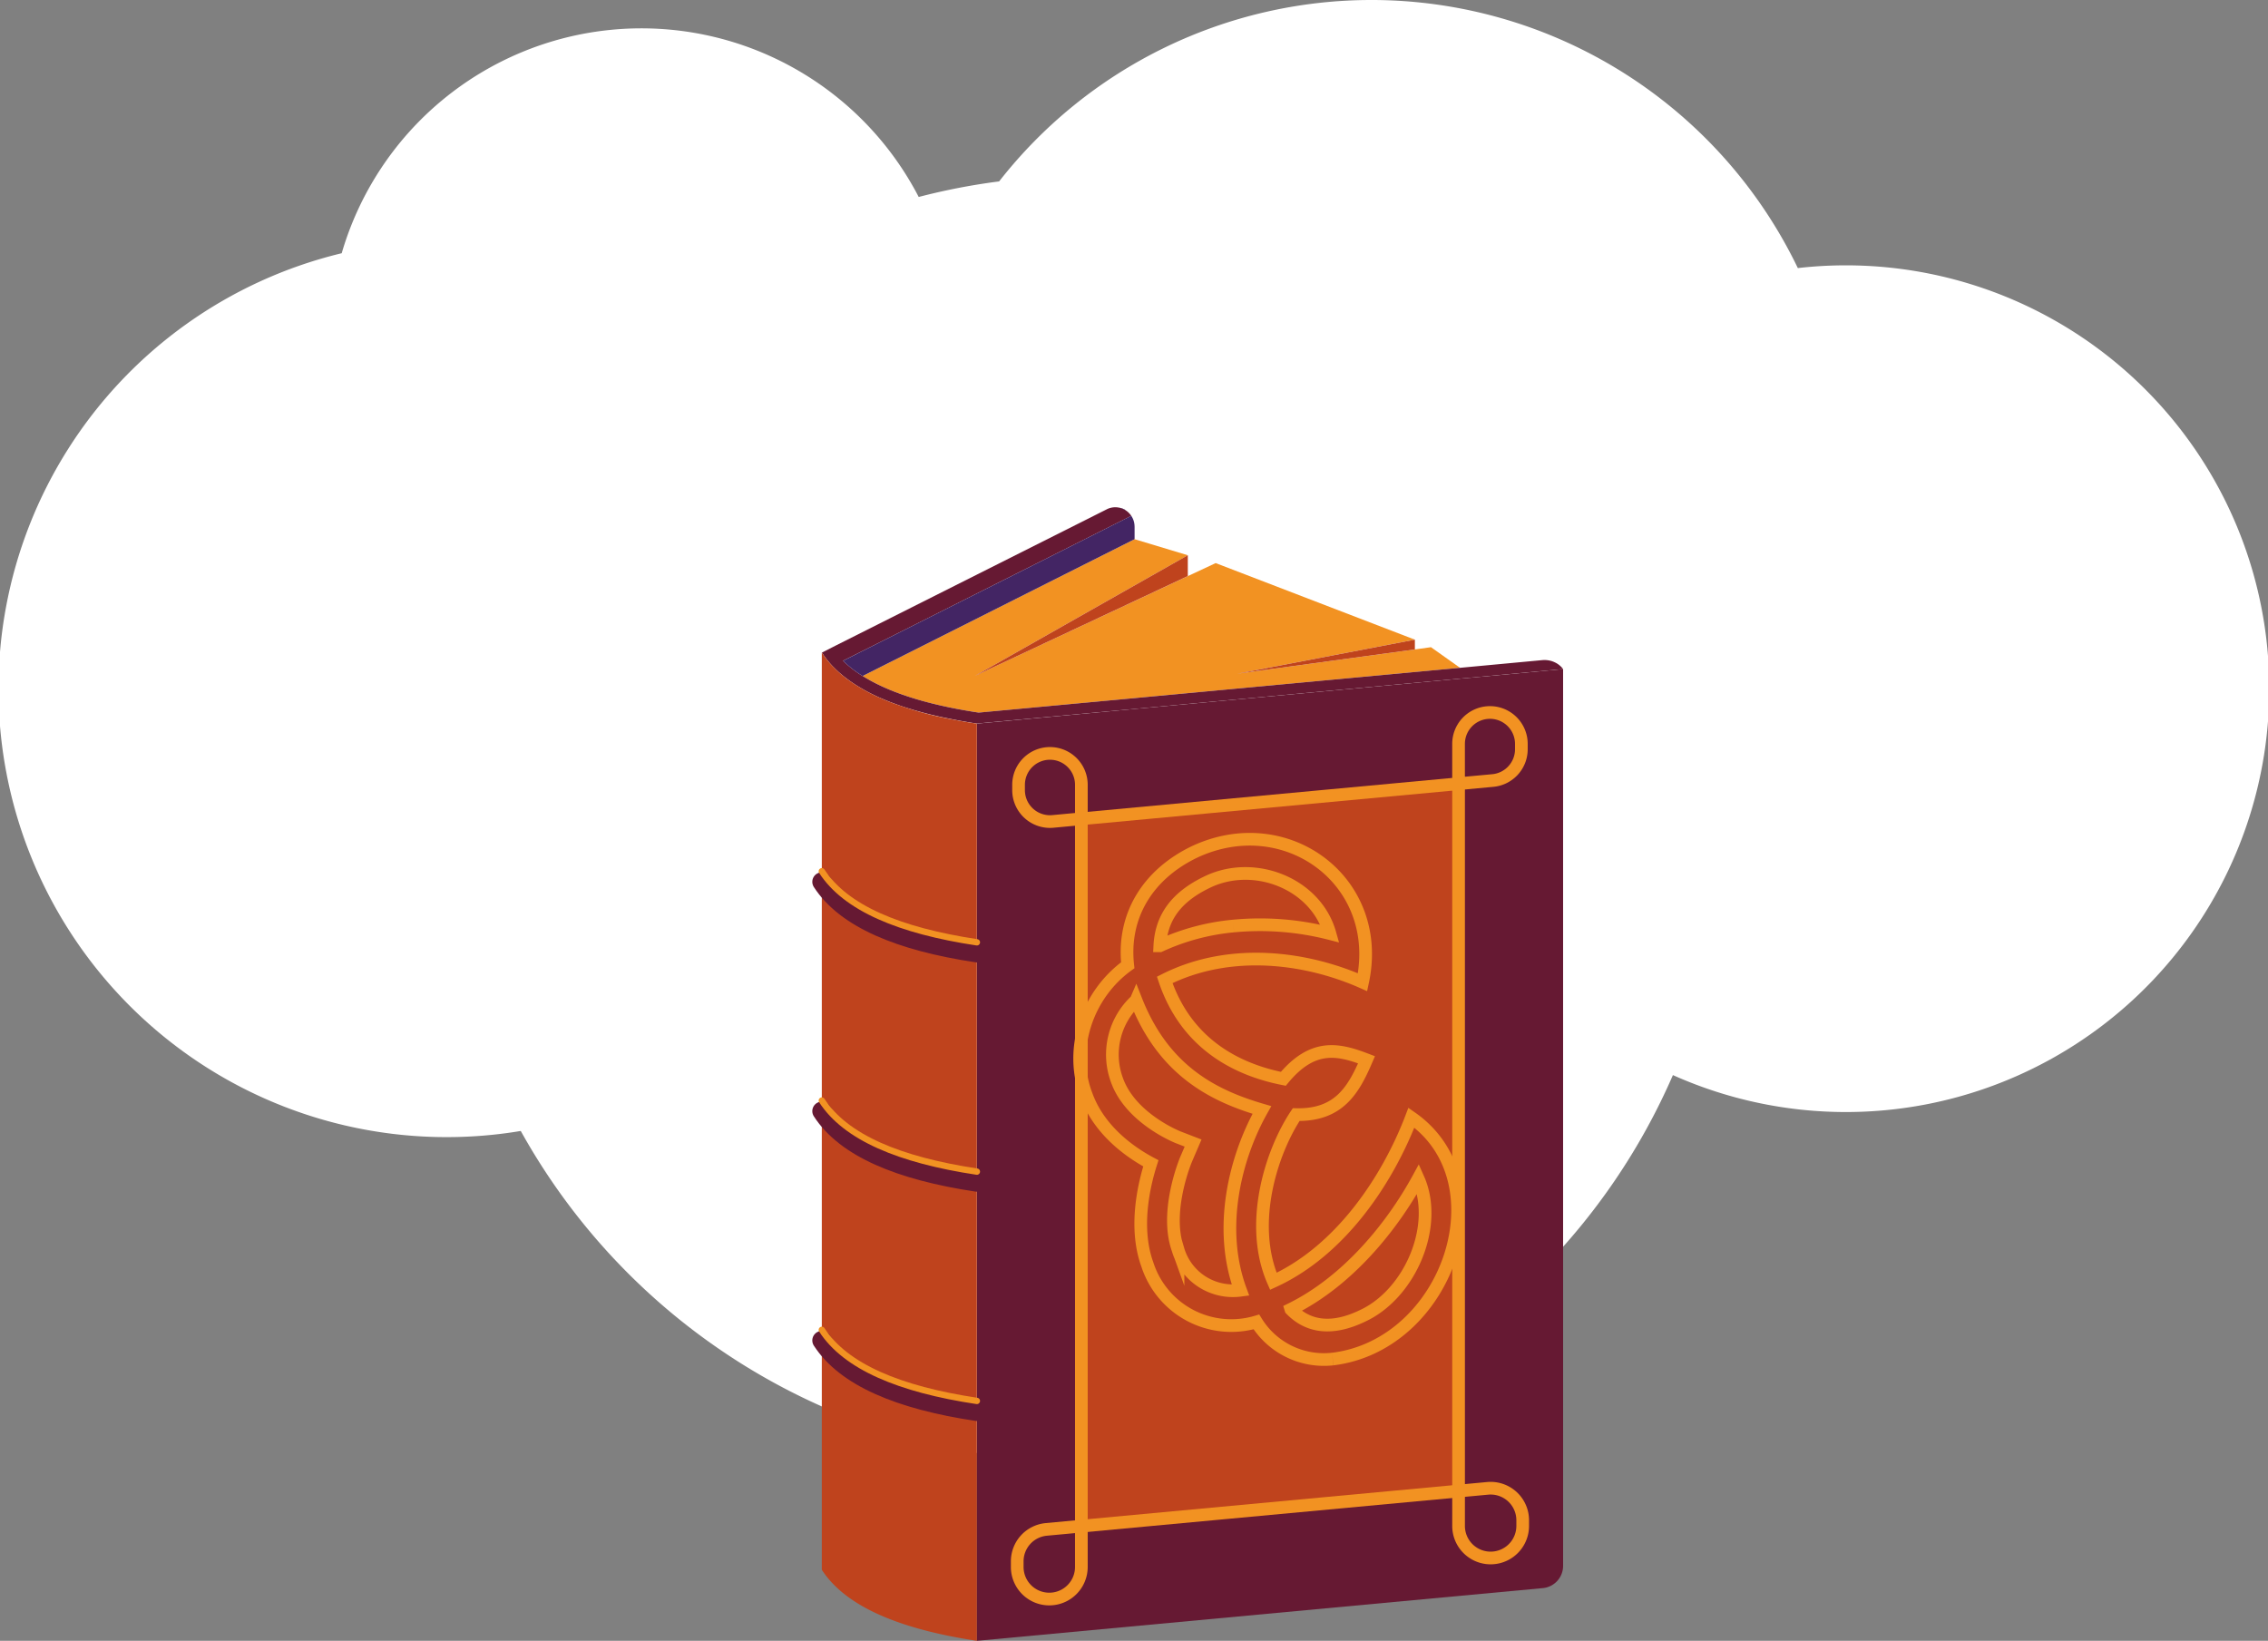<svg xmlns="http://www.w3.org/2000/svg" xmlns:xlink="http://www.w3.org/1999/xlink" width="357.675" height="258.786" viewBox="0 0 357.675 258.786"><rect x="0" y="0" width="357.675" height="258.786" fill="#808080" stroke="none"/><defs><clipPath id="a"><rect width="118.672" height="178.783" fill="none"/></clipPath></defs><g transform="translate(-763.326 -2891.997)"><path d="M949.166,400.958a74.549,74.549,0,0,0-58.726,28.611,100.971,100.971,0,0,0-12.683,2.455,49.236,49.236,0,0,0-90.994,8.872A70.686,70.686,0,0,0,815,579.33a101.429,101.429,0,0,0,181.7-8.811,66.769,66.769,0,1,0,19.7-127.28,74.663,74.663,0,0,0-67.241-42.282" transform="translate(30.453 2491.039)" fill="#fff"/><g transform="translate(891.164 2972)"><g clip-path="url(#a)"><path d="M114.726,21.68V163.124a3.529,3.529,0,0,1-3.214,3.508l-89.239,8.311V30.285l1.766-.165,23.107-2.154,51.488-4.791L100.6,23h.024l11.336-1.059Z" transform="translate(3.945 3.84)" fill="#661933" fill-rule="evenodd"/><path d="M36.274,42.575l59.488-5.536V148.6l-59.488,5.536Z" transform="translate(6.425 6.561)" fill="#bf431d" fill-rule="evenodd"/><path d="M101.18,24.562,49.857,29.341,25.3,31.625h-.059q-11.971-1.8-18.269-5.768L49.857,4.28,58.25,6.811,24.678,25.833,62.641,8.047,94.058,20.124l-28,5.368,28-3.826,2.543-.353Z" transform="translate(1.235 0.758)" fill="#f29222" fill-rule="evenodd"/><path d="M55.587,9.713V6.429L22.014,25.453Z" transform="translate(3.899 1.139)" fill="#bf431d" fill-rule="evenodd"/><path d="M85.168,17.74v1.542l-28,3.826Z" transform="translate(10.126 3.142)" fill="#bf431d" fill-rule="evenodd"/><path d="M118.4,25.52l-2.766.259L104.3,26.839h-.024l-1.966.177L50.824,31.806,25.951,34.113l-.494-.071c-.094-.012-.188-.035-.283-.047-.565-.094-1.107-.188-1.648-.283-.765-.141-1.507-.283-2.237-.436-.129-.024-.247-.047-.365-.071-.624-.129-1.224-.259-1.825-.412-.094-.024-.177-.035-.271-.059-.612-.153-1.224-.306-1.813-.471-.341-.094-.671-.188-1-.283-.483-.153-.977-.294-1.448-.447s-.942-.318-1.389-.483c-.306-.106-.6-.224-.895-.33-.53-.212-1.036-.424-1.53-.636-.341-.141-.659-.294-.977-.447q-1.112-.53-2.119-1.13a22.55,22.55,0,0,1-2-1.307c-.165-.118-.318-.235-.483-.365a17.012,17.012,0,0,1-1.46-1.26.555.555,0,0,1-.118-.118,2.175,2.175,0,0,1-.165-.165C3.28,25.155,3.138,25,3,24.849q-.388-.424-.742-.883c-.118-.153-.224-.294-.33-.447a1.607,1.607,0,0,1-.177-.247c-.082-.118-.165-.235-.235-.353l1.577-.8.553-.283L46.422.33a2.8,2.8,0,0,1,.659-.247A2.984,2.984,0,0,1,48.423.071a3.358,3.358,0,0,1,.636.212,2.67,2.67,0,0,1,.365.2,3.111,3.111,0,0,1,.883.871L4.845,24.214a17.708,17.708,0,0,0,3.084,2.4h.012q6.286,3.955,18.269,5.768h.059L50.824,30.1l51.323-4.779h.012l12.972-1.212c.118-.012.235-.012.353-.012a3.61,3.61,0,0,1,1.566.341A3.419,3.419,0,0,1,118.4,25.52" transform="translate(0.268 0)" fill="#661933" fill-rule="evenodd"/><path d="M42.365.472A1.85,1.85,0,0,0,42,.26a4.4,4.4,0,0,0-.636-.2" transform="translate(7.327 0.011)" fill="#432564" fill-rule="evenodd"/><path d="M50.323,2.833v2L7.44,26.411H7.428a17.708,17.708,0,0,1-3.084-2.4L49.8,1.15a2.994,2.994,0,0,1,.518,1.683" transform="translate(0.769 0.204)" fill="#432564" fill-rule="evenodd"/><path d="M25.953,30.676V175.334C13.746,173.486,5.247,169.92,1.5,164.128V19.47c.082.118.153.235.247.353a1.607,1.607,0,0,0,.177.247,3.622,3.622,0,0,0,.33.447q.353.459.742.883c.141.153.283.306.436.447a2.175,2.175,0,0,0,.165.165.555.555,0,0,0,.118.118,17.012,17.012,0,0,0,1.46,1.26,3.466,3.466,0,0,0,.483.365,22.55,22.55,0,0,0,2,1.307q1.006.6,2.119,1.13c.318.153.636.306.977.447.494.224,1,.436,1.53.636.294.118.589.235.895.33a55.794,55.794,0,0,0,8.97,2.413l.718.141c1,.188,2.025.365,3.084.518" transform="translate(0.266 3.449)" fill="#bf431d" fill-rule="evenodd"/><path d="M1.5,50.185c3.736,5.793,12.23,9.37,24.454,11.21" transform="translate(0.266 8.89)" fill="none" stroke="#661933" stroke-linecap="round" stroke-miterlimit="10" stroke-width="3"/><path d="M1.5,80.908c3.736,5.793,12.23,9.37,24.454,11.21" transform="translate(0.266 14.332)" fill="none" stroke="#661933" stroke-linecap="round" stroke-miterlimit="10" stroke-width="3"/><path d="M1.5,111.631c3.736,5.793,12.23,9.37,24.454,11.21" transform="translate(0.266 19.774)" fill="none" stroke="#661933" stroke-linecap="round" stroke-miterlimit="10" stroke-width="3"/><path d="M1.5,48.767c3.736,5.793,12.23,9.37,24.454,11.21" transform="translate(0.266 8.638)" fill="none" stroke="#f29222" stroke-linecap="round" stroke-miterlimit="10" stroke-width="1"/><path d="M1.5,79.491c3.736,5.793,12.23,9.37,24.454,11.21" transform="translate(0.266 14.081)" fill="none" stroke="#f29222" stroke-linecap="round" stroke-miterlimit="10" stroke-width="1"/><path d="M1.5,110.214c3.736,5.793,12.23,9.37,24.454,11.21" transform="translate(0.266 19.523)" fill="none" stroke="#f29222" stroke-linecap="round" stroke-miterlimit="10" stroke-width="1"/><path d="M36.274,42.575l59.488-5.536V148.6l-59.488,5.536Z" transform="translate(6.425 6.561)" fill="none" stroke="#f29222" stroke-miterlimit="10" stroke-width="2"/><path d="M32.27,137.028l5.525-.514v6.441a5.057,5.057,0,0,1-10.114,0v-.892A5.057,5.057,0,0,1,32.27,137.028Z" transform="translate(4.903 24.181)" fill="none" stroke="#f29222" stroke-miterlimit="10" stroke-width="2"/><path d="M86.81,131.88l4.588-.427a5.057,5.057,0,0,1,5.524,5.035v.892a5.056,5.056,0,1,1-10.113,0Z" transform="translate(15.377 23.281)" fill="none" stroke="#f29222" stroke-miterlimit="10" stroke-width="2"/><path d="M32.353,33h0a4.952,4.952,0,0,1,5.411,4.931v5.358l-4.493.419A4.953,4.953,0,0,1,27.86,38.78v-.845A4.952,4.952,0,0,1,32.353,33Z" transform="translate(4.935 5.842)" fill="none" stroke="#f29222" stroke-miterlimit="10" stroke-width="2"/><path d="M91.3,27.518h0a4.952,4.952,0,0,1,5.411,4.931v.845a4.953,4.953,0,0,1-4.493,4.932l-5.411.5v-6.28A4.952,4.952,0,0,1,91.3,27.518Z" transform="translate(15.377 4.871)" fill="none" stroke="#f29222" stroke-miterlimit="10" stroke-width="2"/><path d="M75.95,126.461a12.521,12.521,0,0,1-12.034-5.853,13.913,13.913,0,0,1-17.21-9.1c-2.072-5.75-.553-12.4.566-15.916-2.95-1.564-8.106-5.008-10.176-10.763-2.738-7.117.022-15.77,6.531-20.472-.858-7.827,3.184-14.376,10.6-17.911C68.689,39.734,84.1,51.134,80.658,67.027c-8.661-3.847-20.752-5.634-31.2-.365,3.424,10.2,11.5,14.18,18.706,15.6,4.692-5.677,8.761-4.671,13.12-3-2.039,4.759-4.347,8.794-11.094,8.645-3.925,5.889-7.561,17.263-3.6,26.294,10.613-4.85,18.029-15.995,21.77-25.805,14.514,10.112,5.793,35.828-12.4,38.065m-6.6-7.843c2.806,2.9,6.618,3.277,11.259,1.049,7.544-3.463,12.119-14.233,8.814-21.648-4.1,7.515-11.087,16.174-20.075,20.592ZM44.939,69.9a11.634,11.634,0,0,0-3,12.606c2.174,6.034,9.569,8.949,9.644,8.982l2.35.908-1.1,2.564c-.033.075-3.453,8.188-1.278,14.221a9.013,9.013,0,0,0,9.857,6.428c-3.6-9.75-.884-20.881,3.372-28.431-7.45-2.186-15.416-6.04-19.843-17.282ZM60.307,58.166a44.346,44.346,0,0,1,15.207,1.192C73.287,51.418,63.445,47.58,56,51.314c-4.538,2.22-7.083,5.351-7.311,9.968a35.575,35.575,0,0,1,11.616-3.116" transform="translate(6.385 7.88)" fill="none" stroke="#f29222" stroke-miterlimit="10" stroke-width="2"/></g></g></g></svg>